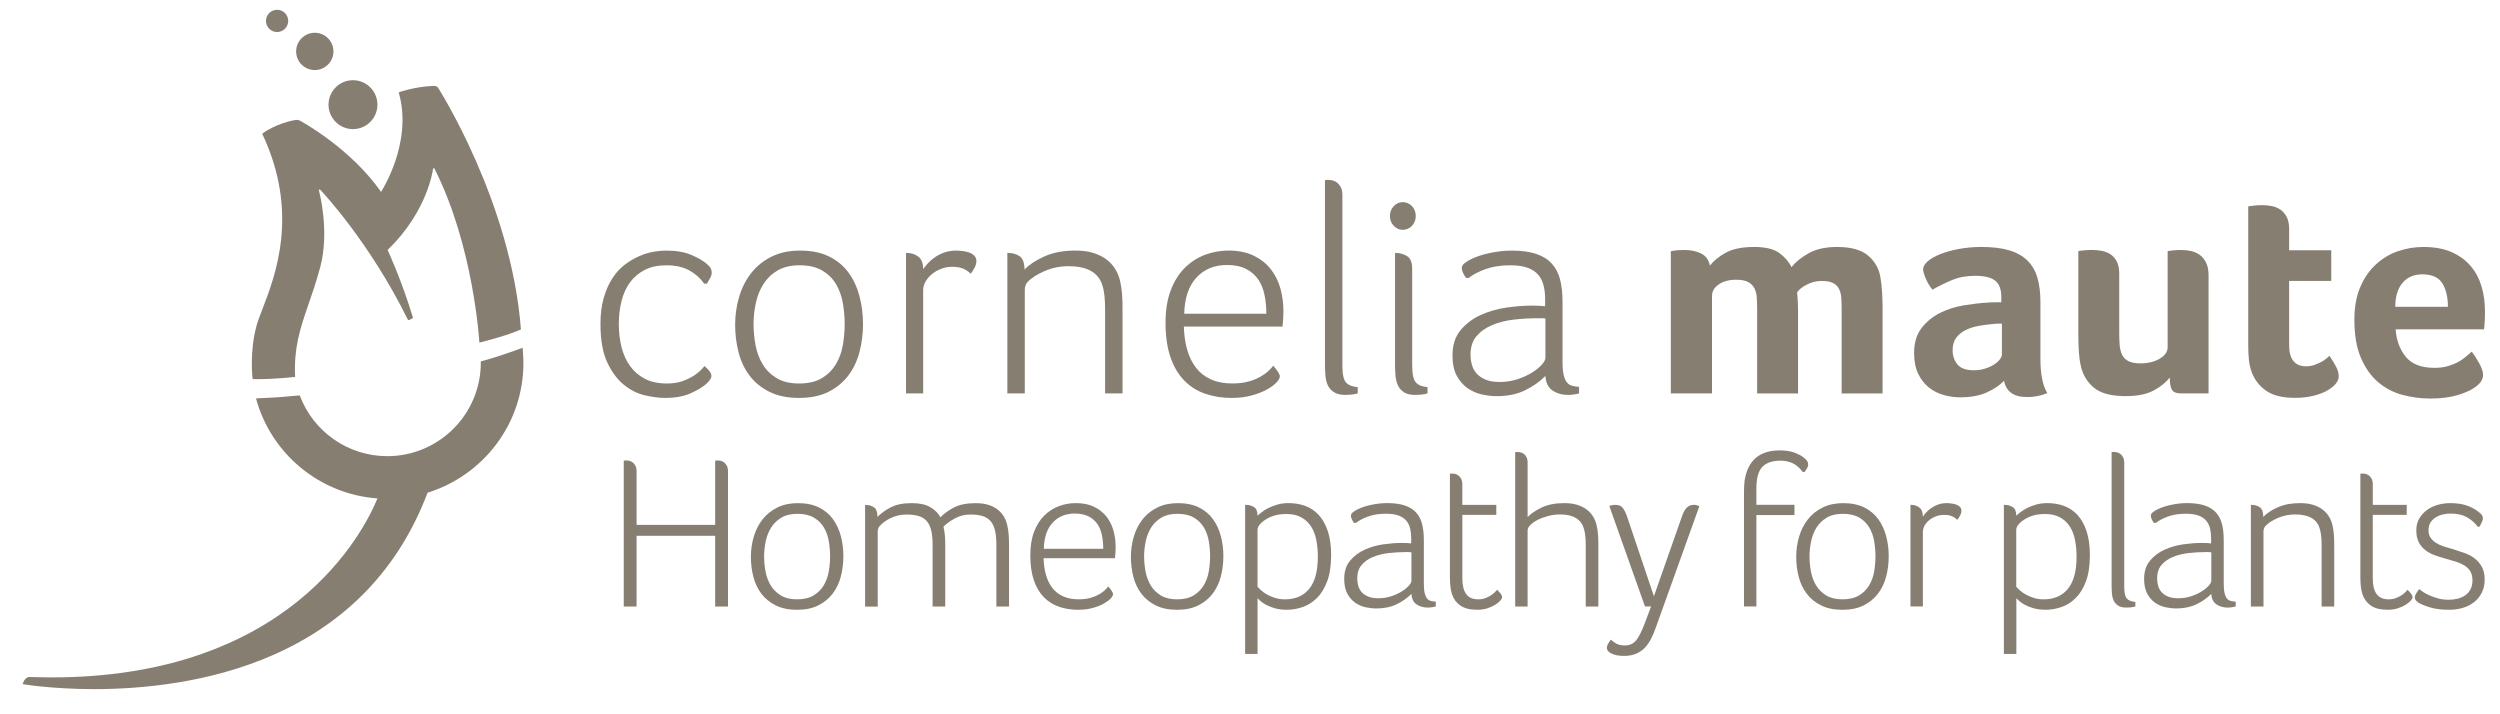 <?xml version="1.0" encoding="UTF-8"?>
<svg id="Ebene_1" xmlns="http://www.w3.org/2000/svg" xmlns:xlink="http://www.w3.org/1999/xlink" version="1.1" viewBox="0 0 133 38">
  <!-- Generator: Adobe Illustrator 29.3.1, SVG Export Plug-In . SVG Version: 2.1.0 Build 151)  -->
  <defs>
    <style>
      .st0 {
        fill: none;
      }

      .st1 {
        fill: #877e72;
      }

      .st2 {
        clip-path: url(#clippath);
      }
    </style>
    <clipPath id="clippath">
      <rect class="st0" y=".349" width="28.568" height="37.302"/>
    </clipPath>
  </defs>
  <g class="st2">
    <g>
      <path class="st1" d="M1.571,36.016s.793.022,1.179.022c2.927,0,5.607-.418,7.966-1.243,1.949-.682,3.697-1.645,5.194-2.865,2.627-2.14,3.789-4.488,4.171-5.414-3.057-.221-5.652-2.352-6.459-5.309-.001-.003,0-.007.002-.009.002-.003.005-.004.008-.005.008,0,.861-.039,1.143-.059.288-.02,1.155-.098,1.163-.099h.001s.008.003.01.007c.352.938.972,1.74,1.795,2.319.84.593,1.83.906,2.862.906,2.742,0,4.973-2.231,4.973-4.972v-.062s.004-.01.008-.011c.937-.237,2.19-.713,2.203-.718.003,0,.007,0,.01,0,.003.002.005.005.005.008,0,.005.042.52.042.781,0,1.58-.499,3.081-1.443,4.34-.912,1.217-2.211,2.132-3.657,2.578-1.509,3.991-4.268,6.894-8.201,8.628-3.417,1.506-7.067,1.822-9.528,1.822-2.231,0-3.762-.257-3.777-.259-.004,0-.033-.024-.033-.024,0,0,.101-.359.363-.365"/>
      <path class="st1" d="M15.975,6.428s2.66,1.432,4.297,3.781c.063-.1.452-.731.757-1.631.305-.901.586-2.263.189-3.634,0-.003,0-.007.002-.009l.022-.031s.004-.004.006-.005c.01-.002.8-.283,1.797-.33.177-.008.249.08.249.08,0,0,3.899,6.069,4.419,12.868,0,.005-.002.009-.006.011-.005.003-.604.295-2.191.696-.003,0-.007,0-.009-.002-.003-.002-.004-.005-.005-.008-.005-.051-.304-5.159-2.406-9.276-.011.002-.036.018-.057.034-.007.056-.083.609-.4,1.386-.305.751-.904,1.869-2.019,2.937.054.118.76,1.652,1.35,3.607,0,.005,0,.009-.004.012-.007.005-.159.112-.23.112-.023,0-.033-.011-.038-.02-2.041-4.138-4.562-6.808-4.661-6.911l-.082-.008c.054.198.585,2.243.08,4.129-.212.793-.446,1.464-.652,2.057-.444,1.278-.752,2.287-.682,3.768,0,.006-.004.011-.009.011-.011,0-1.061.119-1.99.119-.087,0-.172,0-.253-.003-.005,0-.01-.004-.01-.01-.001-.014-.181-1.422.214-2.85.064-.232.178-.528.31-.87.689-1.788,1.972-5.115-.005-9.306-.002-.004,0-.008.001-.011l.024-.034s.002-.002.003-.004c.009-.004.701-.527,1.755-.704.118-.02.232.046.232.046"/>
      <path class="st1" d="M20.079,5.568c0,.719-.583,1.301-1.301,1.301s-1.301-.583-1.301-1.301.583-1.301,1.301-1.301,1.301.583,1.301,1.301"/>
      <path class="st1" d="M17.739,2.735c0,.548-.444.992-.992.992s-.992-.444-.992-.992.444-.992.992-.992.992.444.992.992"/>
      <path class="st1" d="M15.333,1.112c0,.327-.265.592-.592.592s-.592-.265-.592-.592.265-.592.592-.592.592.265.592.592"/>
    </g>
  </g>
  <g>
    <path class="st1" d="M37.48,19.474c.064.054.142.131.232.232.09.102.136.199.136.296,0,.117-.096.262-.288.432-.182.16-.453.323-.815.488-.363.165-.816.248-1.36.248-.32,0-.678-.046-1.072-.137-.395-.09-.768-.276-1.12-.56-.352-.282-.647-.68-.888-1.192-.24-.512-.36-1.194-.36-2.048,0-.533.059-1,.177-1.399.117-.4.271-.747.464-1.04.191-.294.413-.533.664-.721.25-.187.504-.336.76-.447.256-.112.507-.189.752-.232.245-.042.464-.063.656-.063.544,0,.992.074,1.344.224s.624.304.816.464c.117.096.194.182.231.256.037.075.056.149.056.225,0,.085-.026.179-.079.279-.054.102-.112.206-.177.312h-.144c-.214-.299-.482-.536-.809-.712-.325-.176-.728-.265-1.208-.265-.447,0-.832.083-1.151.248-.32.166-.582.387-.784.664-.203.277-.352.608-.448.992-.096.384-.144.79-.144,1.216,0,.438.048.849.144,1.232.097.384.248.72.456,1.008s.473.515.792.68c.32.166.709.248,1.168.248.342,0,.635-.048.88-.144s.453-.202.624-.32c.171-.117.336-.271.496-.464h-.001Z"/>
    <path class="st1" d="M45.913,17.234c0,.513-.062,1.006-.185,1.48s-.32.894-.592,1.256c-.272.362-.624.653-1.056.872-.433.219-.958.328-1.576.328-.608,0-1.128-.107-1.561-.32-.432-.213-.783-.498-1.056-.855-.272-.357-.47-.771-.592-1.24-.123-.47-.185-.96-.185-1.473,0-.522.072-1.023.217-1.504.144-.479.359-.901.647-1.264s.648-.65,1.08-.864c.432-.213.936-.319,1.512-.319.608,0,1.126.106,1.553.319.426.214.771.502,1.031.864.262.362.453.778.576,1.248s.185.96.185,1.472h.002ZM44.936,17.234c0-.362-.032-.73-.096-1.104-.064-.373-.185-.709-.36-1.008s-.421-.542-.735-.729c-.315-.187-.718-.28-1.208-.28-.47,0-.862.094-1.177.28s-.565.43-.752.729-.319.635-.399,1.008c-.08.373-.12.741-.12,1.104,0,.374.034.747.104,1.12.069.374.194.712.376,1.017.182.304.43.552.744.743.314.192.712.288,1.192.288.501,0,.909-.096,1.224-.288.314-.191.562-.439.744-.743.182-.305.304-.643.368-1.017.063-.373.096-.746.096-1.12h-.001Z"/>
    <path class="st1" d="M49.112,14.322c.063-.096.149-.202.256-.319s.234-.227.384-.328.317-.185.504-.248c.187-.064.393-.096.616-.096.096,0,.208.008.336.023.128.017.245.043.353.08.106.037.197.094.271.168.074.075.112.171.112.288s-.035.24-.104.368-.136.229-.199.304c-.118-.117-.251-.208-.4-.271-.149-.064-.347-.097-.592-.097-.192,0-.382.035-.568.104s-.352.162-.496.28c-.144.117-.259.25-.344.399-.086.149-.128.304-.128.464v5.488h-.912v-7.472h.064c.213,0,.407.063.584.191.176.128.264.353.264.672v.002Z"/>
    <path class="st1" d="M54.504,14.338c.245-.256.597-.488,1.056-.696s1.008-.312,1.648-.312c.384,0,.714.045.992.136.276.091.512.213.703.368.192.154.345.33.456.527.112.198.189.397.232.601.053.224.088.456.104.695.017.24.024.483.024.729v4.544h-.928v-4.544c0-.213-.011-.427-.032-.64-.021-.214-.059-.4-.112-.561-.202-.683-.806-1.023-1.808-1.023-.448,0-.875.088-1.28.264s-.709.376-.912.6c-.085.107-.128.24-.128.4v5.504h-.928v-7.472h.064c.224,0,.421.059.592.176.17.117.256.352.256.704h.001Z"/>
    <path class="st1" d="M68.089,20.018c0,.096-.062.208-.185.336-.122.128-.296.254-.52.376-.224.123-.493.227-.808.312-.315.085-.664.128-1.049.128-.512,0-.983-.075-1.416-.225-.432-.148-.805-.386-1.12-.712-.314-.325-.557-.741-.728-1.248-.171-.506-.256-1.111-.256-1.815,0-.672.093-1.251.28-1.736s.437-.883.752-1.192c.314-.309.672-.538,1.071-.688.4-.149.813-.224,1.24-.224.522,0,.971.091,1.344.271.374.182.678.422.912.72.234.299.405.644.513,1.032.106.39.159.792.159,1.208,0,.256-.016.528-.048.816h-5.248c.011.448.069.858.177,1.231.106.374.264.693.472.96.208.268.472.473.792.616.32.145.698.216,1.136.216.331,0,.618-.034.864-.104.245-.069.456-.154.632-.256s.32-.205.432-.312c.112-.106.195-.197.248-.271.106.117.192.227.256.328.064.101.097.179.097.231v.002ZM67.369,16.69c0-.352-.032-.685-.097-1-.063-.314-.176-.589-.336-.824-.16-.234-.376-.421-.647-.56-.272-.139-.611-.208-1.017-.208-.672,0-1.213.224-1.624.672-.41.448-.627,1.088-.647,1.92,0,0,4.368,0,4.368,0Z"/>
    <path class="st1" d="M70.487,9.586c.054-.01.089-.016.104-.016h.056c.064,0,.139.008.225.024.085.016.168.053.248.112s.148.142.208.248c.059.107.088.251.088.432v9.072c0,.447.063.744.191.888.128.144.336.227.624.248v.336c-.117.032-.229.054-.336.064-.106.01-.213.016-.319.016-.257,0-.459-.048-.608-.145-.149-.096-.259-.218-.328-.367s-.112-.323-.128-.521-.024-.402-.024-.616v-9.776h0Z"/>
    <path class="st1" d="M75.319,11.491c0,.202-.066.375-.199.52-.134.144-.297.216-.488.216-.192,0-.354-.072-.488-.216-.134-.145-.2-.317-.2-.52s.066-.376.2-.521.296-.216.488-.216c.191,0,.354.072.488.216.133.144.199.317.199.521ZM75.288,21.01c-.257,0-.456-.048-.601-.145-.144-.096-.251-.218-.319-.367-.07-.149-.112-.323-.129-.521-.016-.197-.023-.402-.023-.616v-5.903h.048c.213,0,.41.056.592.168.182.111.272.333.272.664v5.12c0,.469.063.778.191.928s.336.234.624.256v.336c-.117.032-.229.054-.336.064-.106.01-.213.016-.319.016Z"/>
    <path class="st1" d="M84.008,20.93c-.214.054-.405.08-.576.08-.32,0-.598-.077-.832-.232-.234-.154-.362-.413-.384-.775-.31.31-.675.565-1.097.768-.421.203-.92.304-1.495.304-.246,0-.505-.029-.776-.088-.272-.059-.525-.168-.76-.328-.235-.159-.43-.381-.584-.663-.155-.283-.232-.648-.232-1.097,0-.544.145-.989.432-1.336.288-.347.646-.616,1.072-.808.427-.192.883-.322,1.368-.393.485-.069.931-.104,1.336-.104.128,0,.251.003.368.008.117.006.234.014.352.024v-.385c0-.256-.026-.493-.08-.712-.053-.218-.146-.407-.279-.567-.134-.16-.32-.285-.561-.376-.239-.091-.552-.137-.936-.137-.512,0-.955.07-1.328.208-.373.139-.667.294-.88.465h-.145c-.149-.214-.224-.39-.224-.528,0-.085.04-.163.12-.232s.179-.136.296-.199c.277-.149.624-.27,1.04-.36s.816-.136,1.2-.136c.522,0,.957.059,1.304.176s.624.291.832.52.354.513.44.849c.085.336.128.728.128,1.176v3.2c0,.299.021.533.063.704.043.17.102.301.176.392.075.091.166.149.272.176s.229.046.368.057v.352l.002-.003ZM82.216,16.946c-.064-.01-.131-.016-.2-.016h-.216c-.416,0-.835.024-1.256.072-.422.048-.806.144-1.152.288-.347.144-.627.341-.84.592-.214.251-.32.578-.32.983,0,.182.024.36.072.536.048.177.131.331.248.464.117.134.274.243.472.328.197.086.45.128.76.128.331,0,.643-.048.937-.144.293-.096.552-.213.775-.352.225-.139.4-.28.528-.425.128-.144.192-.264.192-.359v-2.097.002Z"/>
    <path class="st1" d="M91.079,20.93h-2.192v-7.568l.192-.031c.063-.011.139-.019.224-.024.086-.005.187-.008.305-.008.341,0,.637.062.888.184.25.123.408.339.472.648.182-.245.459-.473.832-.681s.88-.312,1.521-.312c.597,0,1.042.106,1.336.32.293.213.509.464.647.752.225-.277.533-.525.929-.744.395-.219.896-.328,1.504-.328.757,0,1.314.16,1.672.48.357.319.567.703.632,1.151.042.246.072.512.088.8s.024.571.024.849v4.512h-2.177v-4.416c0-.234-.005-.448-.016-.64s-.051-.357-.12-.496-.176-.245-.32-.32c-.144-.074-.344-.112-.6-.112-.277,0-.541.064-.792.192s-.424.267-.52.416c.031.31.048.624.048.944v4.432h-2.176v-4.416c0-.234-.006-.453-.017-.656-.011-.202-.054-.376-.128-.52-.074-.145-.187-.256-.336-.336s-.362-.12-.64-.12c-.374,0-.681.083-.92.248-.24.165-.36.37-.36.616,0,0,0,5.184,0,5.184Z"/>
    <path class="st1" d="M108.55,19.074c0,.832.123,1.446.368,1.841-.192.074-.371.128-.536.159-.165.032-.339.049-.52.049-.385,0-.675-.075-.872-.225s-.323-.362-.376-.64c-.235.245-.544.453-.929.624-.384.17-.854.256-1.407.256-.288,0-.576-.04-.864-.12s-.55-.21-.784-.392-.427-.424-.576-.729c-.149-.304-.224-.674-.224-1.111,0-.545.131-.987.392-1.328.262-.342.59-.61.984-.809.395-.197.821-.333,1.28-.408.458-.074.88-.122,1.264-.144.128-.011.253-.016.376-.016h.344v-.288c0-.405-.109-.693-.328-.864s-.573-.256-1.063-.256c-.459,0-.867.074-1.225.224s-.706.32-1.048.513c-.149-.182-.27-.382-.359-.601-.091-.219-.137-.381-.137-.488,0-.138.083-.279.248-.424.166-.144.393-.271.681-.384s.618-.202.992-.272c.373-.068.768-.104,1.184-.104.576,0,1.063.059,1.464.176.4.118.726.299.976.544.251.246.43.553.536.92.106.368.16.798.16,1.288v3.008h0ZM106.503,17.218h-.224c-.075,0-.149.006-.225.016-.267.021-.53.057-.792.104-.261.048-.493.122-.695.224-.203.102-.368.237-.496.408s-.192.39-.192.656c0,.299.085.552.256.76s.459.312.864.312c.202,0,.395-.026.576-.079.181-.054.341-.123.479-.208.139-.086.248-.179.328-.28s.12-.194.12-.28v-1.632h.001Z"/>
    <path class="st1" d="M117.495,20.93h-1.456c-.267,0-.435-.072-.504-.216-.069-.145-.104-.354-.104-.632-.182.245-.459.472-.832.68-.374.208-.881.312-1.521.312-.758,0-1.317-.148-1.68-.447s-.598-.693-.704-1.185c-.054-.245-.088-.512-.104-.8s-.023-.57-.023-.848v-4.433c.021-.01.106-.023.256-.04.149-.016.31-.023.479-.023.171,0,.342.016.513.048.17.032.325.094.464.184.139.091.25.219.336.385.085.165.128.381.128.647v3.136c0,.246.008.467.024.664.016.198.059.368.128.513.069.144.181.256.336.336.154.08.37.12.647.12.395,0,.733-.083,1.017-.248.282-.166.424-.371.424-.616v-5.104c.021-.01.106-.023.256-.04.149-.016.31-.023.48-.023s.341.019.512.056c.17.038.325.106.464.208s.25.24.336.416c.085.176.128.397.128.664v6.288-.002Z"/>
    <path class="st1" d="M119.782,19.778c-.074-.213-.122-.437-.144-.672-.021-.234-.032-.469-.032-.704v-7.424l.24-.032c.074-.011.154-.019.24-.024.085-.005.17-.008.256-.008.17,0,.341.016.512.048.171.032.325.096.464.192s.251.227.336.392.128.382.128.647v1.12h2.24v1.632h-2.24v3.425c0,.746.305,1.119.912,1.119.149,0,.291-.023.424-.071.134-.048.256-.102.368-.16s.205-.12.28-.185c.074-.063.128-.111.16-.144.16.234.282.438.368.608.085.17.128.33.128.479,0,.139-.057.274-.168.408-.112.134-.27.256-.473.368-.202.111-.447.202-.735.271s-.604.104-.944.104c-.672,0-1.189-.128-1.552-.384-.363-.257-.619-.593-.769-1.009v.004Z"/>
    <path class="st1" d="M129.509,19.57c.267,0,.501-.029.704-.088.202-.059.384-.13.544-.216.16-.085.299-.179.416-.28s.224-.194.32-.279c.128.159.261.365.399.615.139.251.208.456.208.616,0,.235-.133.448-.399.641-.225.17-.542.317-.952.439-.411.123-.894.185-1.448.185-.501,0-.995-.064-1.479-.192-.486-.128-.918-.353-1.297-.672-.378-.32-.686-.749-.92-1.288s-.352-1.219-.352-2.04c0-.672.104-1.251.312-1.736s.485-.888.832-1.208c.347-.319.739-.555,1.177-.704.437-.148.885-.224,1.344-.224.597,0,1.104.094,1.52.28s.755.438,1.017.752c.261.314.45.675.567,1.08s.177.832.177,1.279v.225c0,.085-.003.176-.009.271-.005.097-.011.189-.016.28-.006.091-.014.163-.024.216h-4.703c.042.587.224,1.075.544,1.464.319.39.826.584,1.52.584h-.002ZM130.229,16.322c0-.512-.099-.928-.296-1.248-.197-.319-.552-.479-1.063-.479-.448,0-.801.152-1.057.456s-.384.728-.384,1.271h2.8Z"/>
  </g>
  <g>
    <path class="st1" d="M38.73,32.266h-.683v-3.763h-4.18v3.763h-.683v-7.758c.039-.007.065-.012.081-.012h.046c.046,0,.1.005.162.018.062.012.122.039.179.081.058.043.108.102.151.179.042.078.064.181.064.313v2.837h4.18v-3.416c.039-.007.065-.012.081-.012h.046c.046,0,.1.005.162.018.062.012.121.039.179.081.058.043.108.102.151.179.042.078.064.181.064.313,0,0,0,7.179,0,7.179Z"/>
    <path class="st1" d="M44.867,29.591c0,.371-.044.727-.133,1.072-.088.343-.232.646-.428.908-.197.263-.452.473-.764.632s-.693.238-1.14.238c-.44,0-.816-.077-1.129-.232-.313-.154-.567-.361-.764-.619s-.34-.558-.428-.898-.133-.695-.133-1.065c0-.378.052-.741.156-1.088s.261-.653.469-.915c.208-.262.468-.471.781-.625s.678-.232,1.095-.232c.44,0,.814.078,1.123.232s.558.363.746.625c.189.263.328.564.417.903.088.339.133.694.133,1.064h0ZM44.161,29.591c0-.262-.023-.528-.069-.799s-.133-.514-.261-.729c-.127-.216-.305-.392-.533-.526s-.519-.202-.875-.202c-.34,0-.623.067-.852.202-.227.135-.409.311-.544.526-.135.217-.232.46-.289.729s-.087.537-.087.799c0,.271.025.54.076.811.049.271.141.515.272.736.132.22.311.399.539.538.227.139.515.208.862.208.363,0,.658-.069.885-.208s.407-.318.539-.538.22-.465.266-.736.072-.54.072-.811h0Z"/>
    <path class="st1" d="M46.685,27.495c.178-.185.412-.353.701-.504s.662-.225,1.118-.225c.417,0,.746.072.989.215s.423.322.539.539c.193-.201.436-.377.729-.527s.672-.225,1.135-.225c.278,0,.515.033.712.099.197.065.363.154.498.266s.241.24.319.382c.077.143.132.287.162.435.039.162.064.329.075.504.012.174.018.349.018.526v3.288h-.673v-3.288c0-.154-.008-.308-.023-.463-.016-.154-.043-.289-.081-.405-.077-.255-.215-.441-.412-.561s-.481-.179-.852-.179c-.317,0-.604.074-.862.22s-.454.289-.585.428c.039.155.064.311.076.469.012.158.018.322.018.492v3.288h-.672v-3.288c0-.154-.007-.308-.023-.463-.016-.154-.043-.289-.081-.405-.077-.255-.215-.441-.412-.561s-.48-.179-.851-.179c-.324,0-.614.064-.868.191-.255.127-.452.273-.591.435-.062.077-.093.174-.093.289v3.983h-.672v-5.407h.046c.162,0,.305.043.428.127.123.081.185.251.185.505h.003Z"/>
    <path class="st1" d="M59.213,31.606c0,.069-.044.151-.133.243-.088.093-.215.183-.377.272-.162.088-.357.164-.584.226s-.481.093-.759.093c-.371,0-.712-.054-1.025-.162-.313-.108-.583-.28-.811-.516s-.403-.537-.527-.903c-.123-.366-.185-.805-.185-1.315,0-.486.067-.905.202-1.256.135-.352.317-.639.544-.863.227-.223.486-.389.776-.498.289-.108.589-.162.898-.162.378,0,.702.065.973.197.269.132.489.305.66.521.169.217.293.465.371.746.077.282.116.573.116.875,0,.185-.012.382-.035.591h-3.798c.007.324.051.621.127.892.077.271.192.502.342.695.151.194.341.342.573.445.232.104.505.157.822.157.24,0,.447-.025.625-.076.177-.049.329-.112.458-.185.127-.074.232-.148.313-.226.081-.077.141-.142.179-.197.077.085.139.164.185.238.047.075.071.132.071.169h0ZM58.692,29.197c0-.255-.023-.496-.069-.724s-.127-.426-.243-.596-.273-.305-.469-.405-.442-.151-.735-.151c-.486,0-.878.162-1.176.486s-.454.787-.468,1.389h3.161,0Z"/>
    <path class="st1" d="M65.083,29.591c0,.371-.044.727-.133,1.072-.088.343-.232.646-.428.908-.197.263-.452.473-.764.632s-.693.238-1.14.238c-.44,0-.816-.077-1.129-.232-.313-.154-.567-.361-.764-.619s-.34-.558-.428-.898-.133-.695-.133-1.065c0-.378.052-.741.156-1.088s.261-.653.469-.915c.208-.262.468-.471.781-.625s.678-.232,1.095-.232c.44,0,.814.078,1.123.232.309.154.558.363.746.625.189.263.328.564.417.903.088.339.133.694.133,1.064h0ZM64.377,29.591c0-.262-.023-.528-.069-.799s-.133-.514-.261-.729c-.127-.216-.305-.392-.533-.526-.227-.135-.519-.202-.875-.202-.34,0-.623.067-.852.202-.227.135-.409.311-.544.526-.135.217-.232.46-.289.729s-.087.537-.087.799c0,.271.025.54.076.811.049.271.141.515.272.736.132.22.311.399.539.538.227.139.515.208.862.208.363,0,.658-.069.885-.208s.407-.318.539-.538c.132-.22.22-.465.266-.736s.072-.54.072-.811h0Z"/>
    <path class="st1" d="M66.241,34.79v-7.932h.046c.155,0,.296.039.423.116s.191.232.191.463c.054-.054.132-.12.232-.197s.22-.151.359-.22.297-.129.475-.179c.177-.051.374-.076.591-.076.316,0,.612.051.885.151s.514.263.718.486c.204.224.365.512.481.863.116.351.174.774.174,1.267,0,.564-.072,1.033-.215,1.407s-.328.672-.556.892-.481.376-.759.469-.552.139-.822.139c-.247,0-.463-.027-.648-.081s-.342-.116-.468-.185c-.127-.069-.228-.139-.301-.208-.074-.069-.122-.116-.145-.139v2.964h-.661ZM70.109,29.614c0-.308-.027-.602-.081-.88s-.147-.519-.278-.724-.305-.366-.521-.486-.482-.179-.799-.179c-.347,0-.644.06-.892.179-.246.12-.428.257-.544.412-.062.085-.093.169-.093.255v3.022c.046.054.112.12.197.197s.189.151.313.22c.123.069.264.129.422.179.158.051.334.076.526.076.556,0,.986-.187,1.292-.562.305-.374.458-.943.458-1.707v-.002Z"/>
    <path class="st1" d="M76.385,32.266c-.154.039-.294.058-.417.058-.232,0-.433-.056-.602-.168-.171-.112-.263-.299-.278-.562-.224.224-.488.409-.793.556s-.665.22-1.082.22c-.178,0-.365-.022-.562-.064-.197-.043-.38-.122-.549-.238s-.311-.276-.422-.481c-.112-.204-.168-.468-.168-.793,0-.394.104-.716.313-.966.208-.251.467-.445.776-.585.308-.139.638-.234.989-.284.351-.049.674-.075.966-.075.093,0,.181.002.266.005.085.004.169.009.255.018v-.278c0-.185-.02-.357-.058-.515s-.106-.296-.202-.412c-.097-.116-.232-.206-.405-.272s-.399-.099-.678-.099c-.371,0-.691.051-.961.151s-.482.213-.637.336h-.104c-.108-.154-.162-.282-.162-.382,0-.062.029-.118.087-.168.058-.049.129-.098.215-.144.201-.108.452-.196.753-.261.301-.065.591-.099.868-.099.378,0,.693.043.943.127s.452.211.602.376c.151.166.257.371.318.614s.093.526.093.852v2.316c0,.216.016.386.046.509s.074.218.127.284.12.108.197.127c.077.019.166.033.266.04v.258h0ZM75.088,29.383c-.046-.007-.095-.012-.144-.012h-.156c-.301,0-.604.018-.909.052-.305.035-.583.104-.834.208s-.454.247-.608.428-.232.419-.232.713c0,.132.018.261.052.388.035.127.095.239.179.336s.199.176.342.238.326.093.549.093c.239,0,.465-.035.678-.104s.399-.154.562-.255c.162-.1.289-.203.382-.307s.139-.192.139-.261v-1.517h0Z"/>
    <path class="st1" d="M79.603,26.858v.533h-1.806v3.393c0,.355.067.627.202.817s.349.284.642.284c.154,0,.296-.027.423-.081s.234-.112.318-.174c.093-.069.181-.154.266-.255.108.108.179.192.215.249.035.058.052.106.052.144,0,.046-.031.106-.093.179-.062.074-.151.147-.266.22s-.255.137-.417.191-.347.081-.556.081c-.378,0-.674-.074-.886-.22s-.361-.343-.445-.591c-.046-.139-.077-.289-.093-.452s-.023-.332-.023-.509v-5.465c.039-.007.073-.012.104-.012.046,0,.1.006.162.018s.121.039.179.081c.058.043.108.102.151.179s.064.181.064.313v1.077s1.807,0,1.807,0Z"/>
    <path class="st1" d="M81.27,27.507c.178-.185.428-.355.753-.509.324-.154.722-.232,1.193-.232.278,0,.517.033.718.099.2.065.371.154.509.266s.248.24.329.382c.081.143.137.287.168.435.039.162.064.329.075.504.012.174.018.349.018.526v3.288h-.672v-3.288c0-.154-.007-.308-.023-.463-.016-.154-.042-.289-.081-.405-.147-.494-.567-.741-1.262-.741-.208,0-.417.026-.625.081s-.394.122-.556.203-.294.172-.394.272-.151.197-.151.289v4.053h-.66v-8.21c.039-.007.064-.012.076-.012h.041c.046,0,.1.005.162.018.062.012.121.039.179.081s.106.102.145.179.058.177.058.301v2.882h0,.001Z"/>
    <path class="st1" d="M88.068,33.447c-.069.193-.148.376-.238.549s-.197.328-.324.463-.282.241-.463.319c-.181.077-.396.116-.642.116-.294,0-.525-.046-.695-.139-.146-.078-.22-.171-.22-.278,0-.085.025-.168.076-.249.049-.081.094-.148.133-.202.039.039.119.1.243.185.123.085.289.127.498.127.255,0,.456-.088.602-.266.146-.177.301-.482.463-.915l.336-.892h-.324l-1.899-5.35c.1-.039.204-.058.313-.058.193,0,.332.06.417.18s.158.272.22.457l1.424,4.226,1.505-4.284c.062-.185.143-.328.243-.428s.227-.151.382-.151c.062,0,.116.008.162.023.046.016.088.032.127.046l-2.339,6.519v.002Z"/>
    <path class="st1" d="M95.907,25.11c-.147-.201-.317-.352-.508-.452-.194-.1-.425-.151-.695-.151-.325,0-.595.072-.812.215s-.355.399-.417.769c-.023.155-.035.317-.035.486v.88h2.026v.544h-2.026v4.863h-.66v-6.091c0-.223.012-.428.035-.614.169-1.065.791-1.598,1.864-1.598.308,0,.569.039.781.116.213.077.388.174.527.289.085.069.141.132.167.185.027.055.041.108.041.162,0,.062-.018.123-.053.185s-.079.132-.133.208h-.104l.002.004Z"/>
    <path class="st1" d="M100.479,29.591c0,.371-.044.727-.133,1.072s-.232.646-.428.908c-.197.263-.452.473-.764.632s-.693.238-1.141.238c-.44,0-.816-.077-1.128-.232-.313-.154-.567-.361-.764-.619-.198-.259-.34-.558-.428-.898-.089-.34-.134-.695-.134-1.065,0-.378.053-.741.156-1.088.105-.347.261-.653.469-.915.207-.262.468-.471.781-.625s.678-.232,1.094-.232c.44,0,.814.078,1.123.232.308.154.557.363.746.625.189.263.328.564.417.903.092.339.135.694.135,1.064h0ZM99.774,29.591c0-.262-.022-.528-.068-.799s-.134-.514-.261-.729-.304-.392-.533-.526c-.227-.135-.519-.202-.874-.202-.34,0-.624.067-.852.202s-.409.311-.545.526c-.135.217-.232.46-.288.729-.058.269-.087.537-.087.799,0,.271.025.54.076.811.049.271.141.515.272.736.132.22.311.399.539.538.227.139.515.208.862.208.363,0,.658-.069.886-.208.227-.139.407-.318.539-.538.131-.22.22-.465.266-.736s.068-.54.068-.811Z"/>
    <path class="st1" d="M102.297,27.484c.046-.069.108-.146.186-.232.077-.085.169-.164.278-.237.108-.074.229-.134.365-.18.135-.046.284-.069.445-.069.069,0,.152.005.243.018s.178.031.255.058c.077.026.143.067.197.121.055.054.081.124.081.208s-.024.174-.075.266-.099.166-.145.22c-.085-.085-.181-.151-.288-.197-.109-.046-.252-.069-.428-.069-.139,0-.277.025-.412.075-.136.051-.255.118-.359.202-.105.085-.187.181-.248.289-.063.108-.094.22-.094.336v3.972h-.66v-5.407h.046c.155,0,.296.046.423.139.126.094.189.256.189.487h.001Z"/>
    <path class="st1" d="M106.606,34.79v-7.932h.046c.154,0,.295.039.422.116s.192.232.192.463c.055-.054.132-.12.232-.197.101-.077.22-.151.36-.22.139-.069.297-.129.474-.179.178-.051.375-.076.592-.076.317,0,.612.051.886.151.274.1.513.263.718.486.204.224.365.512.48.863.116.351.174.774.174,1.267,0,.564-.071,1.033-.214,1.407s-.328.672-.556.892-.48.376-.758.469c-.279.093-.552.139-.822.139-.247,0-.463-.027-.648-.081s-.341-.116-.468-.185-.228-.139-.301-.208c-.074-.069-.122-.116-.145-.139v2.964h-.664ZM110.473,29.614c0-.308-.026-.602-.081-.88-.054-.278-.146-.519-.278-.724s-.305-.366-.521-.486-.482-.179-.799-.179c-.347,0-.644.06-.892.179-.247.12-.428.257-.544.412-.063.085-.094.169-.094.255v3.022c.046.054.112.12.197.197s.189.151.314.22c.123.069.264.129.422.179.158.051.334.076.526.076.556,0,.987-.187,1.292-.562.305-.374.458-.943.458-1.707v-.002Z"/>
    <path class="st1" d="M112.337,24.056c.039-.007.064-.012.075-.012h.041c.046,0,.1.005.161.018.062.012.122.039.18.081s.108.102.151.179c.043.077.064.181.064.313v6.565c0,.324.046.539.14.643.093.104.242.164.452.179v.243c-.085.023-.166.039-.243.046s-.154.012-.232.012c-.185,0-.332-.035-.44-.104s-.187-.158-.238-.266-.081-.234-.093-.376-.018-.292-.018-.446c0,0,0-7.075,0-7.075Z"/>
    <path class="st1" d="M118.939,32.266c-.155.039-.294.058-.417.058-.232,0-.432-.056-.602-.168-.169-.112-.262-.299-.278-.562-.224.224-.488.409-.793.556-.305.146-.666.22-1.083.22-.177,0-.364-.022-.561-.064-.197-.043-.38-.122-.549-.238s-.311-.276-.422-.481-.167-.468-.167-.793c0-.394.104-.716.313-.966.207-.251.466-.445.775-.585.309-.139.639-.234.989-.284.352-.049.675-.075.967-.075.093,0,.181.002.266.005.085.004.169.009.255.018v-.278c0-.185-.02-.357-.058-.515-.039-.158-.107-.296-.203-.412s-.232-.206-.405-.272-.399-.099-.678-.099c-.371,0-.691.051-.961.151s-.482.213-.636.336h-.105c-.108-.154-.161-.282-.161-.382,0-.062.028-.118.086-.168.059-.049.129-.098.215-.144.2-.108.452-.196.753-.261.301-.065.591-.099.868-.099.377,0,.692.043.943.127.251.085.452.211.601.376.152.166.257.371.319.614s.093.526.093.852v2.316c0,.216.016.386.046.509s.074.218.127.284c.055.065.119.108.198.127.077.019.165.033.266.04v.258h0,0ZM117.641,29.383c-.046-.007-.095-.012-.145-.012h-.156c-.301,0-.603.018-.908.052-.305.035-.583.104-.834.208s-.454.247-.607.428c-.155.181-.233.419-.233.713,0,.132.018.261.053.388s.095.239.18.336c.084.097.198.176.341.238s.326.093.549.093c.24,0,.464-.035.678-.104.212-.069.4-.154.561-.255.162-.1.289-.203.382-.307s.139-.192.139-.261v-1.517h0Z"/>
    <path class="st1" d="M120.407,27.495c.178-.185.433-.353.765-.504.331-.151.728-.225,1.193-.225.278,0,.517.033.718.099.2.065.372.154.509.266s.248.24.329.382c.081.143.137.287.167.435.039.162.064.329.075.504.013.174.018.349.018.526v3.288h-.672v-3.288c0-.154-.008-.308-.023-.463-.016-.154-.042-.289-.08-.405-.147-.494-.584-.741-1.308-.741-.325,0-.634.064-.926.191-.294.127-.514.273-.66.435-.063.077-.094.174-.094.289v3.983h-.672v-5.407h.046c.162,0,.305.043.428.127.124.084.185.254.185.508h.002Z"/>
    <path class="st1" d="M128.038,26.858v.533h-1.806v3.393c0,.355.066.627.202.817.135.189.349.284.642.284.154,0,.295-.027.422-.081s.234-.112.319-.174c.093-.069.181-.154.266-.255.108.108.18.192.214.249.035.058.053.106.053.144,0,.046-.031.106-.093.179-.062.074-.151.147-.266.22s-.255.137-.417.191c-.161.054-.346.081-.555.081-.378,0-.674-.074-.886-.22s-.361-.343-.446-.591c-.046-.139-.077-.289-.093-.452s-.022-.332-.022-.509v-5.465c.038-.007.073-.012.104-.012.046,0,.101.006.162.018.062.012.121.039.179.081.059.043.109.102.152.179s.064.181.064.313v1.077h1.805Z"/>
    <path class="st1" d="M130.365,27.322c-.132,0-.264.016-.399.046-.136.031-.261.081-.376.151-.116.069-.211.16-.284.272-.074.112-.109.253-.109.422,0,.155.036.285.109.394.073.108.172.201.295.278s.264.141.422.192c.158.049.322.098.493.144.193.062.389.127.591.197s.38.164.539.284.287.271.387.452c.101.181.152.411.152.688,0,.255-.051.482-.152.683-.1.201-.236.369-.405.504s-.369.238-.596.307c-.228.069-.473.104-.735.104-.417,0-.769-.046-1.06-.139-.289-.093-.488-.178-.596-.255-.116-.077-.174-.166-.174-.266,0-.054.018-.112.053-.174.034-.062.094-.151.179-.266.046.039.116.088.208.151s.208.123.347.185.293.116.462.162c.171.046.356.069.556.069.162,0,.321-.02.475-.058s.289-.098.405-.179.208-.187.279-.319c.068-.132.104-.289.104-.475,0-.194-.039-.353-.116-.481s-.181-.232-.313-.313-.282-.148-.452-.202-.343-.104-.521-.151c-.194-.054-.384-.114-.574-.179s-.359-.154-.508-.266c-.152-.112-.273-.253-.365-.422s-.139-.386-.139-.648c0-.239.052-.447.156-.625s.24-.328.405-.452.357-.216.574-.278c.216-.062.44-.093.672-.093.378,0,.693.051.943.151s.442.208.574.324c.084.062.142.12.173.174s.047.108.047.162c0,.062-.02.129-.059.202-.038.074-.077.153-.115.238h-.105c-.154-.208-.347-.376-.579-.504s-.521-.192-.868-.192h0Z"/>
  </g>
</svg>